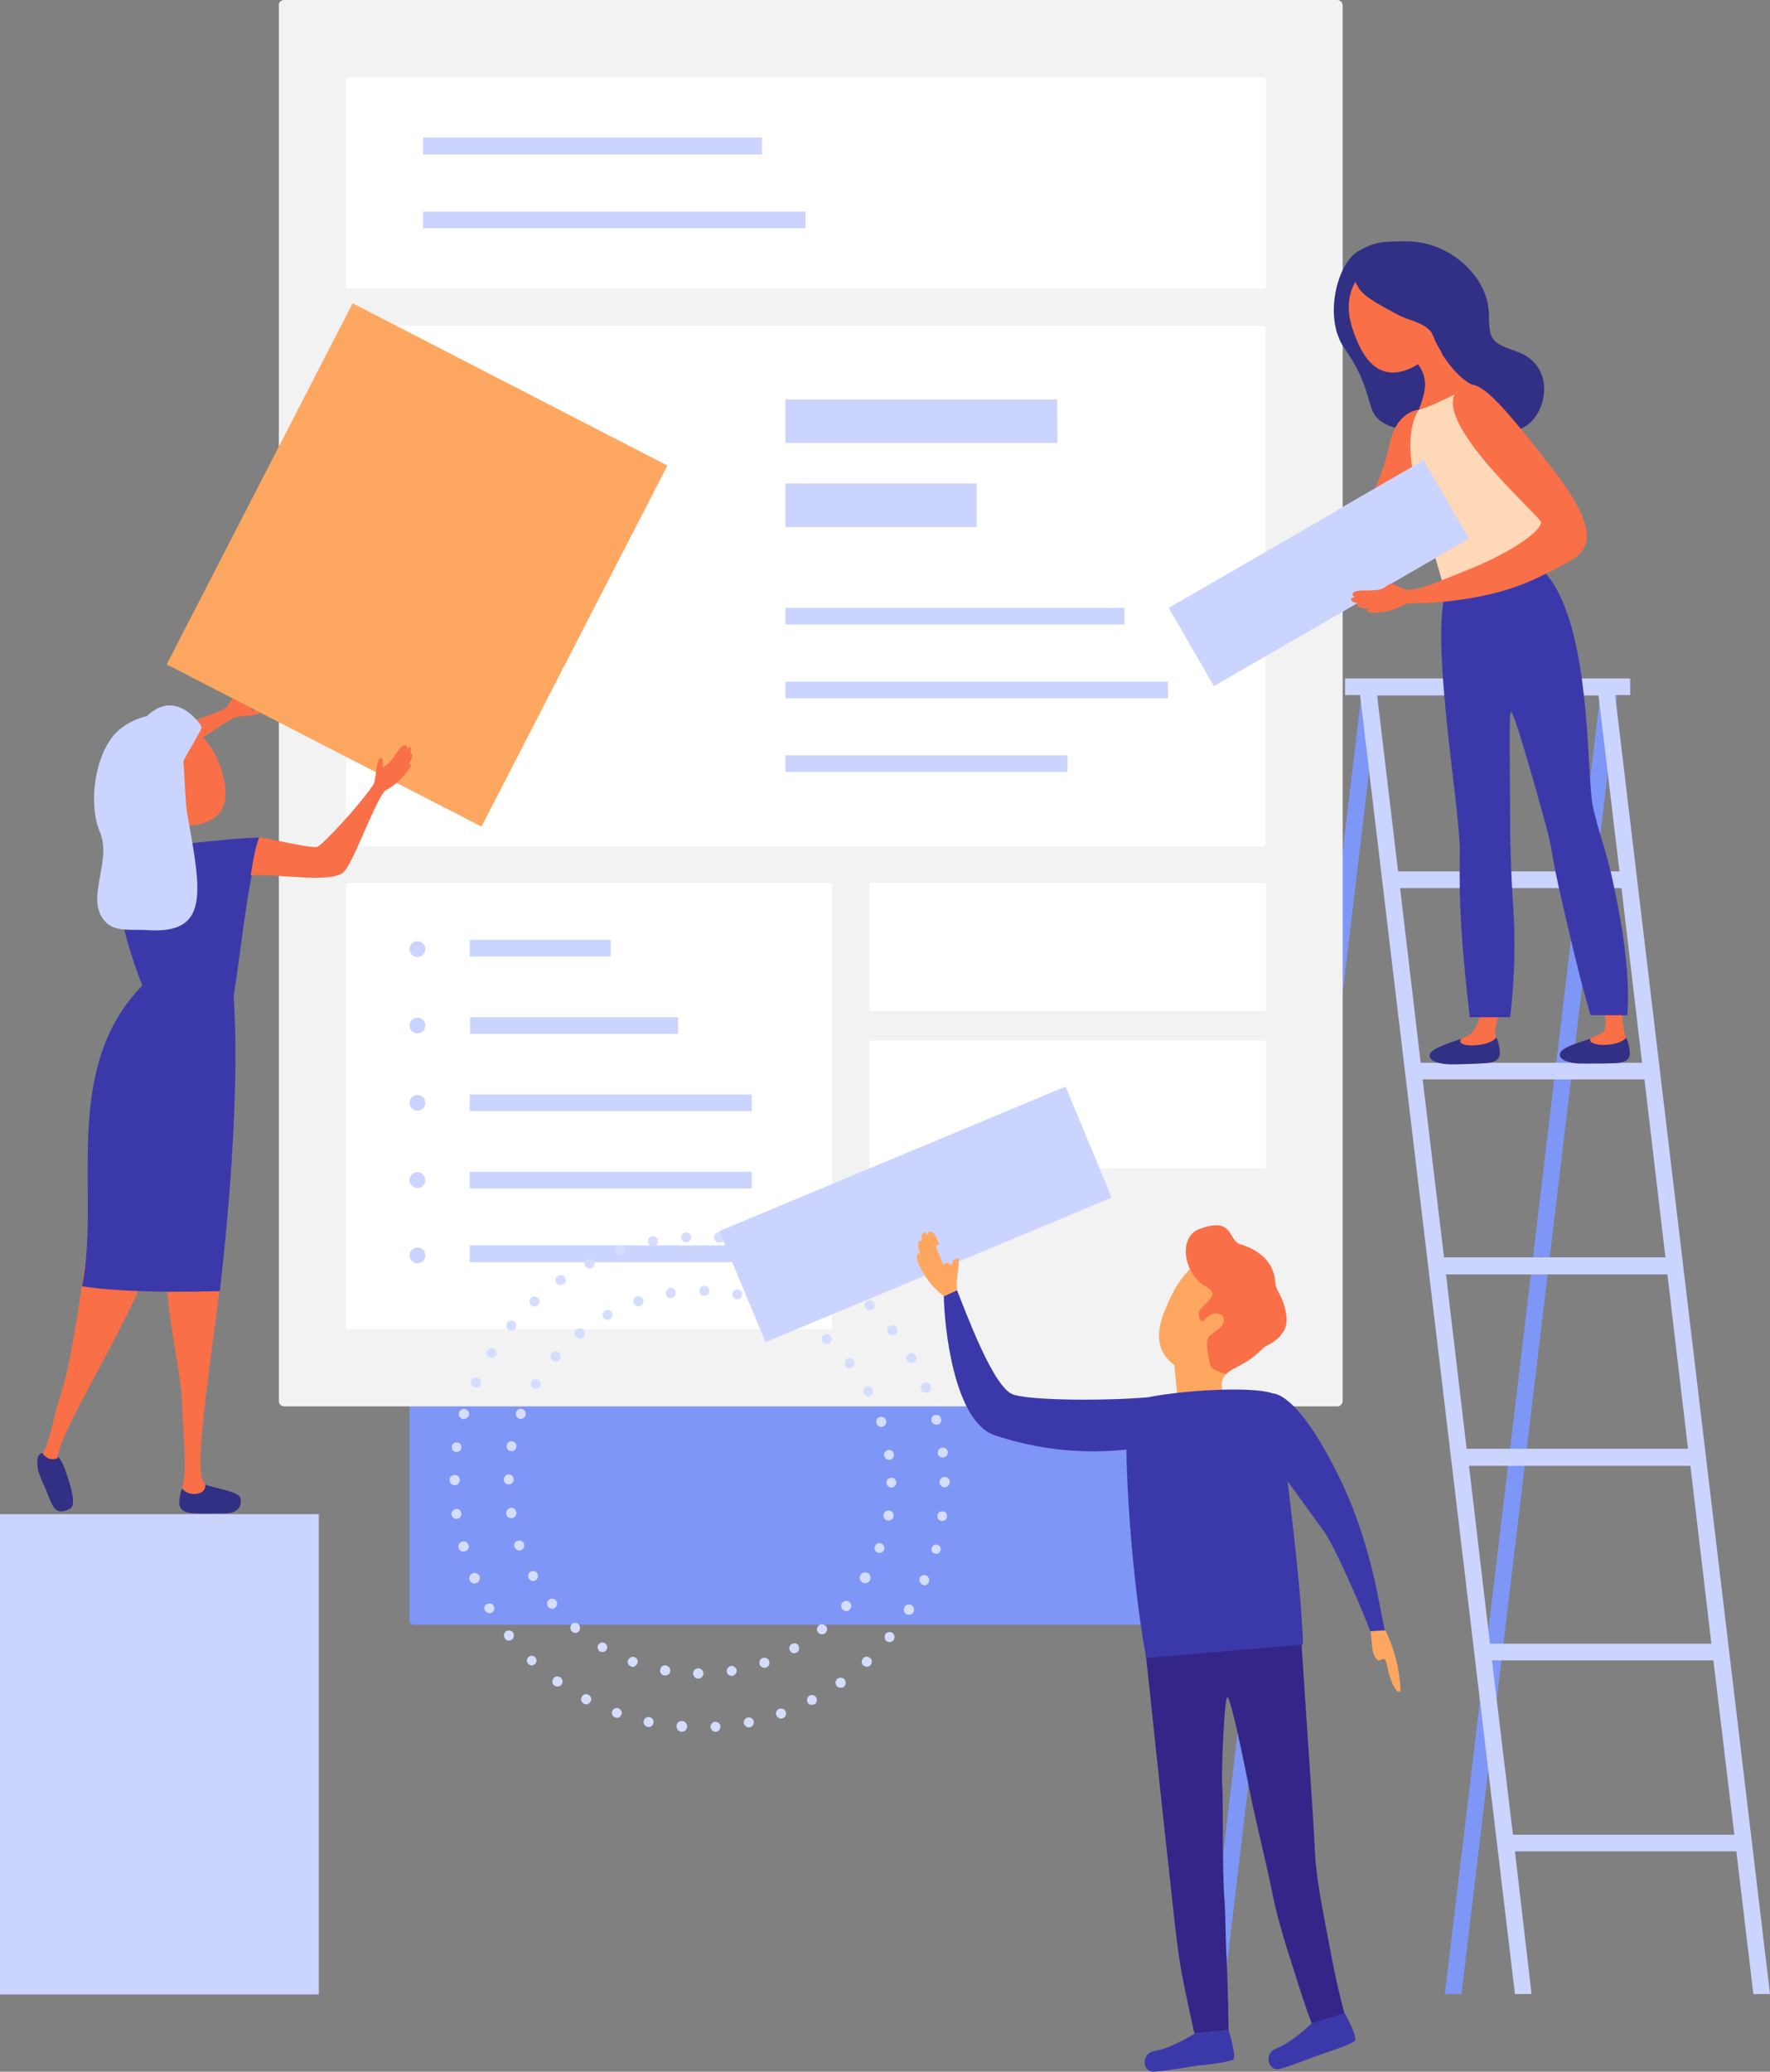 <?xml version="1.0" encoding="UTF-8"?> <!-- Generator: Adobe Illustrator 22.1.0, SVG Export Plug-In . SVG Version: 6.00 Build 0) --> <svg xmlns="http://www.w3.org/2000/svg" xmlns:xlink="http://www.w3.org/1999/xlink" id="Layer_1" x="0px" y="0px" viewBox="0 0 446.9 522.8" style="enable-background:new 0 0 446.9 522.8;" xml:space="preserve"><rect x="0" y="0" width="446.9" height="522.8" fill="#808080" stroke="none"/> <style type="text/css"> .st0{fill:#7E96F5;} .st1{fill:#CBD4FF;} .st2{fill:#F2F2F2;} .st3{fill:#FFFFFF;} .st4{fill:#F96F47;} .st5{fill:#D5DDFF;} .st6{fill:#323084;} .st7{fill:#3B39AA;} .st8{fill:#FEA761;} .st9{fill:#342589;} .st10{fill:#FFD8B8;} </style> <title>hero-mission</title> <g> <polygon class="st0" points="408.5,173.6 404.3,173.1 364.8,503.2 369,503.2 "></polygon> <polygon class="st0" points="348.3,172.7 344.1,172.2 304.6,503.2 308.9,503.2 "></polygon> <path class="st1" d="M442.7,503.2h4.2l-39.1-327.8h3.8v-4.2h-72v4.2h3.8l39.1,327.8h4.2l-4.2-36h55.9L442.7,503.2z M370.9,369.9 h55.9l5.3,44.9h-55.9L370.9,369.9z M414.6,268.2h-55.9l-5.2-44.1h55.9L414.6,268.2z M415.2,272.4l5.3,44.9h-55.9l-5.4-44.9H415.2z M421,321.6l5.2,44h-55.9l-5.2-44H421z M403.6,175.5l5.3,44.4h-55.9l-5.3-44.4H403.6z M382,463l-5.3-44h55.9l5.3,44H382z"></path> <path class="st0" d="M104.4,188.1h209.8c0.6,0,1,0.5,1,1V409c0,0.6-0.5,1-1,1H104.4c-0.6,0-1-0.5-1-1V189.1 C103.4,188.5,103.8,188.1,104.4,188.1z"></path> <path class="st2" d="M71.8,0h265.8c0.8,0,1.4,0.6,1.4,1.4v352.1c0,0.8-0.6,1.4-1.4,1.4H71.8c-0.8,0-1.4-0.6-1.4-1.4V1.4 C70.3,0.6,71,0,71.8,0z"></path> <path class="st3" d="M87.9,19.5h231.1c0.3,0,0.6,0.3,0.6,0.6v52.2c0,0.3-0.3,0.6-0.6,0.6H87.9c-0.3,0-0.6-0.3-0.6-0.6V20.1 C87.3,19.7,87.5,19.5,87.9,19.5z"></path> <path class="st3" d="M88.1,82.2h230.6c0.4,0,0.8,0.3,0.8,0.8v129.8c0,0.4-0.3,0.8-0.8,0.8H88.1c-0.4,0-0.8-0.3-0.8-0.8V83 C87.3,82.5,87.6,82.2,88.1,82.2z"></path> <path class="st3" d="M87.8,222.8h121.8c0.3,0,0.5,0.2,0.5,0.5v111.6c0,0.3-0.2,0.5-0.5,0.5H87.8c-0.3,0-0.5-0.2-0.5-0.5V223.4 C87.3,223.1,87.5,222.8,87.8,222.8z"></path> <path class="st3" d="M219.8,222.8h99.5c0.1,0,0.3,0.1,0.3,0.3v31.7c0,0.1-0.1,0.3-0.3,0.3h-99.5c-0.1,0-0.3-0.1-0.3-0.3v-31.7 C219.5,222.9,219.6,222.8,219.8,222.8z"></path> <path class="st3" d="M219.8,262.6h99.5c0.1,0,0.3,0.1,0.3,0.3v31.7c0,0.1-0.1,0.3-0.3,0.3h-99.5c-0.1,0-0.3-0.1-0.3-0.3v-31.7 C219.5,262.7,219.6,262.6,219.8,262.6z"></path> <path class="st1" d="M189.8,280.4h-71.2v-4.2h71.2V280.4z M171.2,256.7h-52.5v4.2h52.5L171.2,256.7z M154.2,237.2h-35.6v4.2h35.6 L154.2,237.2z M189.8,295.7h-71.2v4.2h71.2V295.7z M107.4,278.3c0-1.1-0.9-2-2-2s-2,0.9-2,2s0.9,2,2,2S107.4,279.4,107.4,278.3z M107.4,258.8c0-1.1-0.9-2-2-2s-2,0.9-2,2s0.9,2,2,2C106.5,260.8,107.4,259.9,107.4,258.8L107.4,258.8L107.4,258.8z M107.4,239.5 c0-1.1-0.9-2-2-2s-2,0.9-2,2c0,1.1,0.9,2,2,2C106.5,241.5,107.4,240.6,107.4,239.5L107.4,239.5L107.4,239.5z M107.4,297.8 c0-1.1-0.9-2-2-2s-2,0.9-2,2s0.9,2,2,2S107.4,298.9,107.4,297.8z M189.8,314.3h-71.2v4.2h71.2V314.3z M107.4,316.8c0-1.1-0.9-2-2-2 c-1.1,0-2,0.9-2,2s0.9,2,2,2c0.5,0,1-0.2,1.4-0.6C107.2,317.8,107.4,317.3,107.4,316.8z M267,111.8h-68.7v-11h68.6L267,111.8z M246.6,122h-48.3v11h48.3V122z M269.5,190.6h-71.2v4.2h71.2V190.6z M294.9,172h-96.6v4.2h96.6V172z M283.9,153.4h-85.6v4.2h85.6 L283.9,153.4z"></path> <path class="st4" d="M69,173.5c-0.2-0.4-1,0.2-0.4-0.5c0.5-0.6-0.2-0.9-0.8-0.6c-0.2,0.1-0.4,0.1-0.6,0c-0.2-0.7-1.5-0.2-2.7,0.6 c-0.2,0.1,0.1-0.3,0-0.5c-0.1-0.2-0.6-0.2-1.5,0.1c-2.4,1.4-4.4,3.5-5.8,5.9c-4.4,2.8-19.6,6.2-21.8,8.5c-2.9,3.3-1,28.4-2.2,34.7 c0,0,10.4-3.2,12.5-4.1c0-2.6-4.9-22.2-4.3-23.6s11.8-9.6,17.4-12.7c1.4-0.9,7-0.4,6.9-1.7c-0.1-1-2.9,0.3-2.1-0.9 c1.5-2.2,4.4-3,5.3-4.4C69.3,173.9,69.2,173.7,69,173.5z"></path> <path class="st5" d="M179.4,435.8c0-0.7,0.5-1.3,1.2-1.3c0.7,0,1.3,0.5,1.3,1.2c0,0.7-0.5,1.3-1.2,1.3h-0.1 C180,437,179.5,436.5,179.4,435.8z M172.1,437c-0.7,0-1.3-0.6-1.3-1.4s0.6-1.3,1.4-1.3c0.7,0,1.3,0.6,1.3,1.4 C173.5,436.4,172.9,437,172.1,437L172.1,437z M187.8,434.9c-0.1-0.7,0.3-1.3,1-1.5l0,0c0.7-0.1,1.4,0.3,1.5,1 c0.1,0.7-0.3,1.4-1,1.5l0,0h-0.2C188.5,435.9,188,435.5,187.8,434.9L187.8,434.9z M163.6,435.8c-0.7-0.1-1.2-0.7-1.1-1.4 c0.1-0.7,0.7-1.2,1.4-1.1c0.7,0.1,1.2,0.7,1.1,1.4c-0.1,0.6-0.5,1.1-1.1,1.1H163.6z M196,432.8c-0.2-0.7,0.1-1.4,0.8-1.6 c0.7-0.2,1.4,0.1,1.6,0.8c0.2,0.7-0.1,1.4-0.8,1.6c-0.1,0-0.3,0.1-0.4,0.1C196.7,433.7,196.2,433.3,196,432.8L196,432.8z M155.3,433.4c-0.6-0.2-1-1-0.7-1.6c0.2-0.6,1-1,1.6-0.7s1,1,0.7,1.6c-0.2,0.5-0.6,0.8-1.2,0.8 C155.5,433.5,155.4,433.4,155.3,433.4L155.3,433.4z M203.9,429.6c-0.3-0.6-0.1-1.4,0.5-1.7c0.6-0.3,1.4-0.1,1.7,0.5 c0.3,0.6,0.1,1.4-0.5,1.7c-0.2,0.1-0.4,0.1-0.6,0.1C204.5,430.3,204.1,430,203.9,429.6L203.9,429.6z M147.4,429.9 c-0.6-0.3-0.9-1.1-0.5-1.7c0.3-0.6,1.1-0.9,1.7-0.5c0.6,0.3,0.9,1.1,0.5,1.7c-0.2,0.4-0.6,0.7-1.1,0.7 C147.7,430.1,147.5,430,147.4,429.9L147.4,429.9z M211.2,425.4c-0.4-0.6-0.3-1.4,0.3-1.8c0.6-0.4,1.4-0.3,1.8,0.3s0.3,1.4-0.3,1.8 c-0.2,0.2-0.5,0.2-0.8,0.2C211.8,425.9,211.4,425.7,211.2,425.4L211.2,425.4z M140,425.4c-0.6-0.4-0.7-1.2-0.3-1.8 c0.4-0.6,1.2-0.7,1.8-0.3s0.7,1.2,0.3,1.8c-0.2,0.3-0.6,0.5-1,0.5C140.5,425.6,140.2,425.5,140,425.4z M217.9,420.2 c-0.5-0.5-0.4-1.3,0.1-1.8c0.5-0.5,1.3-0.4,1.8,0.1c0.5,0.5,0.4,1.3-0.1,1.8c-0.2,0.2-0.5,0.3-0.8,0.3 C218.5,420.6,218.2,420.4,217.9,420.2z M133.4,419.9c-0.5-0.5-0.5-1.2,0-1.7c0.5-0.5,1.2-0.5,1.7,0c0.5,0.5,0.5,1.2,0,1.7 c-0.2,0.2-0.6,0.4-0.9,0.4C133.9,420.2,133.6,420.1,133.4,419.9z M223.8,414.1c-0.5-0.4-0.6-1.2-0.2-1.8c0.4-0.5,1.2-0.6,1.8-0.2 c0.5,0.4,0.6,1.2,0.2,1.8c-0.2,0.3-0.6,0.5-1,0.5C224.3,414.4,224,414.3,223.8,414.1L223.8,414.1z M127.5,413.5 c-0.4-0.6-0.3-1.4,0.2-1.8c0.6-0.4,1.4-0.3,1.8,0.2c0.4,0.6,0.3,1.4-0.2,1.8C128.7,414.2,127.9,414.1,127.5,413.5z M228.8,407.3 c-0.6-0.4-0.8-1.1-0.4-1.8c0.4-0.6,1.2-0.8,1.8-0.4c0.6,0.4,0.8,1.2,0.4,1.8c-0.2,0.4-0.6,0.6-1.1,0.6 C229.3,407.5,229.1,407.4,228.8,407.3L228.8,407.3z M122.5,406.5c-0.4-0.6-0.2-1.4,0.4-1.7s1.4-0.2,1.7,0.4 c0.4,0.6,0.2,1.4-0.4,1.7c-0.2,0.1-0.4,0.2-0.7,0.2C123.2,407.1,122.8,406.8,122.5,406.5z M232.9,399.9c-0.6-0.3-0.9-1-0.7-1.7l0,0 c0.3-0.6,1-0.9,1.7-0.6c0.6,0.3,0.9,1,0.6,1.7c-0.2,0.5-0.7,0.8-1.1,0.8C233.3,400,233.1,399.9,232.9,399.9L232.9,399.9z M118.6,398.8c-0.3-0.6,0-1.4,0.6-1.7l0,0c0.6-0.4,1.4-0.1,1.8,0.5s0.1,1.4-0.5,1.8c-0.1,0-0.2,0.1-0.3,0.1 c-0.2,0.1-0.3,0.1-0.5,0.1C119.3,399.6,118.8,399.3,118.6,398.8L118.6,398.8z M235.9,392c-0.6-0.2-0.9-0.9-0.6-1.5 c0.2-0.6,0.9-0.9,1.5-0.6c0.6,0.2,0.9,0.9,0.6,1.5c-0.2,0.5-0.6,0.8-1.1,0.7C236.2,392.1,236,392,235.9,392L235.9,392z M115.8,390.6c-0.2-0.7,0.2-1.4,0.9-1.6l0,0c0.7-0.2,1.4,0.2,1.6,0.9c0.2,0.7-0.2,1.4-0.9,1.6l0,0c-0.1,0-0.2,0-0.3,0 C116.4,391.6,115.9,391.2,115.8,390.6L115.8,390.6z M237.8,383.8c-0.7,0-1.2-0.6-1.1-1.3c0-0.7,0.6-1.2,1.3-1.1 c0.7,0,1.2,0.6,1.1,1.3c0,0.6-0.5,1.1-1.1,1.1H237.8z M114,382.2c-0.1-0.7,0.4-1.3,1.1-1.4c0.7-0.1,1.3,0.4,1.4,1.1 c0.1,0.7-0.4,1.3-1.1,1.4h-0.2C114.7,383.3,114.1,382.8,114,382.2L114,382.2z M237.2,374c0-0.7,0.6-1.3,1.3-1.3 c0.7,0,1.3,0.6,1.3,1.3s-0.6,1.3-1.3,1.3c-0.4,0-0.7-0.1-0.9-0.4C237.4,374.7,237.2,374.4,237.2,374z M114.8,374.8 c-0.7,0-1.3-0.6-1.3-1.3c0-0.7,0.6-1.3,1.3-1.3s1.3,0.6,1.3,1.3C116,374.3,115.5,374.8,114.8,374.8z M236.8,366.7 c-0.1-0.7,0.4-1.3,1.1-1.4c0.7-0.1,1.3,0.4,1.4,1.1c0.1,0.7-0.4,1.3-1.1,1.4h0H238C237.4,367.8,236.8,367.4,236.8,366.7 L236.8,366.7z M115.2,366.4c-0.7,0-1.2-0.6-1.1-1.3c0-0.7,0.6-1.2,1.3-1.1s1.2,0.6,1.1,1.3c0,0.6-0.5,1.1-1.1,1.1H115.2z M235.2,358.6c-0.2-0.7,0.2-1.4,0.9-1.5c0.7-0.2,1.4,0.2,1.5,0.9c0.2,0.7-0.2,1.4-0.9,1.5c-0.1,0-0.2,0-0.3,0 C235.8,359.5,235.3,359.1,235.2,358.6L235.2,358.6z M116.8,358.1c-0.7-0.2-1.1-0.9-0.9-1.6s0.9-1.1,1.6-0.9s1.1,0.9,0.9,1.6l0,0 c-0.2,0.5-0.7,0.9-1.2,0.9C117,358.1,116.9,358.1,116.8,358.1L116.8,358.1z M232.6,350.7c-0.3-0.7,0-1.4,0.7-1.7s1.4,0,1.7,0.7 c0.3,0.7,0,1.4-0.7,1.7c-0.2,0.1-0.3,0.1-0.5,0.1C233.2,351.5,232.8,351.2,232.6,350.7z M119.6,350c-0.6-0.3-0.9-1-0.6-1.7 c0.3-0.6,1-0.9,1.7-0.6c0.6,0.3,0.9,1,0.7,1.7l0,0c-0.2,0.5-0.7,0.7-1.2,0.8C119.9,350.1,119.7,350.1,119.6,350L119.6,350z M229,343.3c-0.4-0.6-0.2-1.4,0.5-1.7s1.4-0.2,1.7,0.5c0.4,0.6,0.2,1.4-0.4,1.7c-0.2,0.1-0.4,0.2-0.6,0.2 C229.6,344,229.2,343.7,229,343.3L229,343.3z M123.5,342.5c-0.6-0.4-0.8-1.1-0.4-1.7c0.4-0.6,1.1-0.8,1.7-0.4 c0.6,0.4,0.8,1.1,0.4,1.7c-0.2,0.4-0.6,0.6-1.1,0.6C123.9,342.7,123.7,342.6,123.5,342.5L123.5,342.5z M224.3,336.5 c-0.4-0.5-0.4-1.3,0.2-1.8c0.5-0.4,1.3-0.4,1.8,0.2c0.4,0.5,0.4,1.3-0.2,1.8l0,0c-0.2,0.2-0.5,0.3-0.8,0.3 C224.9,337,224.5,336.8,224.3,336.5L224.3,336.5z M128.3,335.5c-0.5-0.4-0.6-1.3-0.2-1.8c0.4-0.5,1.3-0.6,1.8-0.2 c0.5,0.4,0.6,1.3,0.2,1.8c-0.2,0.3-0.6,0.5-1,0.5C128.8,335.8,128.5,335.7,128.3,335.5L128.3,335.5z M218.7,330.3 c-0.5-0.5-0.5-1.3,0-1.8c0.5-0.5,1.3-0.5,1.8,0c0.5,0.5,0.5,1.3,0,1.8c-0.2,0.2-0.5,0.4-0.9,0.3 C219.2,330.7,218.9,330.6,218.7,330.3L218.7,330.3z M134,329.3c-0.5-0.5-0.4-1.3,0.1-1.8c0.5-0.5,1.3-0.4,1.8,0.1 c0.5,0.5,0.4,1.3-0.1,1.8c-0.2,0.2-0.5,0.3-0.8,0.3C134.6,329.7,134.2,329.5,134,329.3L134,329.3z M212.4,325 c-0.6-0.4-0.7-1.2-0.3-1.8c0.4-0.6,1.2-0.7,1.8-0.3c0.6,0.4,0.7,1.2,0.3,1.8c-0.2,0.3-0.6,0.5-1,0.5 C212.8,325.2,212.6,325.2,212.4,325z M140.5,323.8c-0.4-0.6-0.3-1.4,0.3-1.8c0.6-0.4,1.4-0.3,1.8,0.3c0.4,0.6,0.3,1.4-0.3,1.8 c-0.2,0.1-0.5,0.2-0.7,0.2C141.2,324.4,140.8,324.2,140.5,323.8z M205.3,320.6c-0.6-0.3-0.8-1.1-0.5-1.7c0.3-0.6,1.1-0.8,1.7-0.5 s0.8,1.1,0.5,1.7c-0.2,0.4-0.6,0.7-1.1,0.6C205.7,320.7,205.5,320.7,205.3,320.6z M147.7,319.4c-0.3-0.6-0.1-1.4,0.6-1.7 c0.6-0.3,1.4-0.1,1.7,0.6c0.3,0.6,0.1,1.4-0.6,1.7c-0.2,0.1-0.4,0.1-0.6,0.1C148.3,320.1,147.9,319.8,147.7,319.4L147.7,319.4z M197.7,317.2c-0.7-0.2-1.1-1-0.9-1.8c0.2-0.7,1-1.1,1.8-0.9c0.7,0.2,1.1,1,0.9,1.8c-0.2,0.5-0.7,0.9-1.2,1 C198.1,317.3,197.9,317.2,197.7,317.2L197.7,317.2z M155.4,315.9c-0.2-0.7,0.1-1.4,0.8-1.6c0.7-0.2,1.4,0.1,1.6,0.8 c0.2,0.7-0.1,1.4-0.8,1.6c-0.1,0-0.3,0.1-0.4,0.1C156.1,316.8,155.6,316.4,155.4,315.9L155.4,315.9z M189.8,314.8 c-0.7-0.1-1.1-0.8-1-1.5l0,0c0.1-0.7,0.8-1.1,1.4-1l0.1,0c0.7,0.2,1.1,0.8,1,1.5c-0.1,0.6-0.7,1-1.3,1L189.8,314.8z M163.6,313.5 c-0.1-0.7,0.3-1.4,1-1.5s1.4,0.3,1.5,1c0.1,0.7-0.3,1.4-1,1.5h0h-0.2C164.2,314.5,163.7,314.1,163.6,313.5L163.6,313.5z M181.6,313.6c-0.7,0-1.3-0.6-1.3-1.4c0-0.7,0.6-1.3,1.4-1.3c0.7,0,1.3,0.6,1.3,1.4c0,0.7-0.6,1.3-1.3,1.3H181.6z M172,312.3 c0-0.7,0.5-1.3,1.2-1.3s1.3,0.5,1.3,1.2s-0.5,1.3-1.2,1.3h0h-0.1C172.5,313.5,172,313,172,312.3L172,312.3z M176.3,423.6 c-0.7,0-1.3-0.6-1.3-1.3s0.6-1.3,1.3-1.3c0.7,0,1.3,0.6,1.3,1.3S177,423.6,176.3,423.6z M183.5,421.9c-0.1-0.7,0.4-1.3,1-1.5 c0.7-0.1,1.3,0.4,1.5,1c0.1,0.7-0.4,1.3-1,1.5h-0.2C184.1,422.9,183.6,422.5,183.5,421.9L183.5,421.9z M167.7,422.8 c-0.7-0.1-1.2-0.8-1-1.5c0.1-0.7,0.8-1.2,1.5-1s1.2,0.8,1,1.5l0,0c-0.1,0.6-0.6,1-1.2,1H167.7z M191.8,420 c-0.2-0.7,0.1-1.4,0.8-1.6c0.7-0.2,1.4,0.1,1.6,0.8c0.2,0.7-0.1,1.4-0.8,1.6c-0.1,0-0.3,0.1-0.4,0.1 C192.4,420.8,191.9,420.5,191.8,420z M159.3,420.5c-0.7-0.2-1-1-0.7-1.6s1-1,1.6-0.7c0.7,0.2,1,1,0.7,1.6c-0.2,0.5-0.7,0.8-1.2,0.9 C159.6,420.6,159.5,420.6,159.3,420.5L159.3,420.5z M199.5,416.6c-0.4-0.6-0.2-1.4,0.4-1.7c0.6-0.4,1.4-0.2,1.7,0.4 s0.2,1.4-0.4,1.7l0,0c-0.2,0.1-0.4,0.2-0.6,0.2C200.1,417.2,199.7,417,199.5,416.6L199.5,416.6z M151.4,416.7 c-0.5-0.4-0.7-1.1-0.3-1.7c0.4-0.5,1.1-0.7,1.7-0.3c0.5,0.4,0.7,1.1,0.3,1.7c-0.2,0.3-0.6,0.5-1,0.5 C151.9,416.9,151.6,416.8,151.4,416.7L151.4,416.7z M206.6,412c-0.5-0.5-0.4-1.3,0.1-1.8c0.5-0.5,1.3-0.4,1.8,0.1 c0.5,0.5,0.4,1.3-0.1,1.8l0,0c-0.2,0.2-0.5,0.3-0.9,0.3C207.2,412.4,206.8,412.3,206.6,412L206.6,412z M144.4,411.7 c-0.5-0.5-0.5-1.3-0.1-1.8c0.5-0.5,1.2-0.5,1.7-0.1c0.5,0.5,0.6,1.3,0.2,1.8c-0.2,0.3-0.6,0.5-1,0.5 C144.9,412,144.6,411.9,144.4,411.7L144.4,411.7z M212.8,406.2c-0.5-0.5-0.6-1.3-0.1-1.8c0.5-0.5,1.3-0.6,1.8-0.1 c0.5,0.5,0.6,1.2,0.1,1.8c-0.2,0.3-0.6,0.5-1,0.5C213.3,406.5,213,406.4,212.8,406.2L212.8,406.2z M138.4,405.5 c-0.4-0.5-0.4-1.3,0.2-1.8c0.5-0.4,1.3-0.4,1.8,0.2c0.4,0.5,0.4,1.3-0.2,1.8c-0.2,0.2-0.5,0.3-0.8,0.3 C139,405.9,138.6,405.8,138.4,405.5L138.4,405.5z M217.9,399.4c-0.7-0.3-1-1.1-0.7-1.8c0.3-0.7,1.1-1,1.8-0.7 c0.7,0.3,1,1.1,0.7,1.8c-0.2,0.5-0.7,0.8-1.2,0.8C218.3,399.6,218,399.5,217.9,399.4z M133.5,398.3c-0.3-0.6-0.1-1.4,0.5-1.7 c0.6-0.3,1.4-0.1,1.7,0.5c0.3,0.6,0.1,1.4-0.5,1.7l0,0c-0.2,0.1-0.4,0.2-0.6,0.2C134.1,398.9,133.7,398.7,133.5,398.3L133.5,398.3z M221.6,391.8c-0.6-0.2-1-1-0.7-1.6c0.2-0.6,1-1,1.6-0.7c0.6,0.2,1,1,0.7,1.6c-0.2,0.5-0.7,0.8-1.2,0.8 C221.9,391.9,221.8,391.9,221.6,391.8L221.6,391.8z M129.9,390.4c-0.2-0.7,0.1-1.4,0.8-1.6c0.7-0.2,1.4,0.1,1.6,0.8 c0.2,0.7-0.1,1.4-0.8,1.6l0,0c-0.1,0.1-0.3,0.1-0.4,0.1C130.6,391.2,130.1,390.9,129.9,390.4L129.9,390.4z M224.1,383.7 c-0.7-0.1-1.1-0.8-1-1.5c0.1-0.7,0.8-1.1,1.5-1s1.1,0.8,1,1.5l0,0c-0.1,0.6-0.6,1-1.2,1L224.1,383.7z M127.8,382 c-0.1-0.7,0.4-1.3,1.1-1.5s1.3,0.4,1.5,1.1c0.1,0.7-0.4,1.3-1,1.5H129C128.4,383.1,127.8,382.6,127.8,382L127.8,382z M223.8,374.1 c0-0.7,0.6-1.2,1.3-1.2c0.7,0,1.2,0.6,1.2,1.3c0,0.7-0.6,1.2-1.3,1.2c-0.3,0-0.6-0.1-0.8-0.4C223.9,374.7,223.8,374.4,223.8,374.1z M128.4,374.6c-0.7,0-1.3-0.6-1.2-1.3s0.6-1.3,1.3-1.2c0.7,0,1.3,0.6,1.2,1.3C129.7,374.1,129.1,374.6,128.4,374.6L128.4,374.6z M223.2,367.3c-0.1-0.7,0.4-1.3,1.1-1.4c0.7-0.1,1.3,0.4,1.4,1.1c0.1,0.7-0.4,1.3-1.1,1.4h-0.2 C223.8,368.3,223.3,367.9,223.2,367.3L223.2,367.3z M129,366.2c-0.7-0.1-1.2-0.7-1.1-1.4c0.1-0.7,0.7-1.2,1.4-1.1 c0.7,0.1,1.2,0.7,1.1,1.4c-0.1,0.6-0.5,1.1-1.1,1.1H129L129,366.2z M221.3,359.2c-0.2-0.7,0.1-1.4,0.8-1.6c0.7-0.2,1.4,0.1,1.6,0.8 c0.2,0.7-0.1,1.4-0.8,1.6c-0.1,0-0.3,0.1-0.4,0.1C222,360.1,221.5,359.7,221.3,359.2L221.3,359.2z M131.1,358c-0.7-0.2-1-1-0.8-1.6 c0.2-0.7,1-1,1.6-0.8c0.7,0.2,1,1,0.8,1.6l0,0c-0.2,0.5-0.7,0.8-1.2,0.9C131.4,358.1,131.3,358.1,131.1,358z M218.1,351.7 c-0.3-0.6-0.1-1.4,0.5-1.7s1.4-0.1,1.7,0.5c0.3,0.6,0.1,1.4-0.5,1.7l0,0c-0.2,0.1-0.4,0.2-0.6,0.2 C218.7,352.3,218.3,352.1,218.1,351.7L218.1,351.7z M134.6,350.3c-0.6-0.4-0.8-1.1-0.4-1.7l0,0c0.4-0.6,1.1-0.8,1.7-0.4 c0.6,0.4,0.8,1.1,0.4,1.7c-0.2,0.4-0.6,0.6-1.1,0.6C135,350.5,134.8,350.4,134.6,350.3L134.6,350.3z M213.5,344.8 c-0.4-0.6-0.3-1.4,0.2-1.8s1.4-0.3,1.8,0.2c0.4,0.5,0.4,1.3-0.2,1.8l0,0c-0.2,0.2-0.5,0.3-0.8,0.3 C214.1,345.3,213.8,345.1,213.5,344.8L213.5,344.8z M139.4,343.3c-0.5-0.5-0.6-1.3-0.1-1.8c0.5-0.5,1.3-0.6,1.8-0.1 c0.5,0.5,0.6,1.3,0.1,1.8c-0.2,0.3-0.6,0.4-0.9,0.4C140,343.6,139.7,343.5,139.4,343.3z M207.9,338.9c-0.5-0.5-0.6-1.3-0.1-1.8 s1.3-0.6,1.8-0.1c0.5,0.5,0.6,1.3,0.1,1.8c-0.2,0.3-0.6,0.4-0.9,0.4C208.4,339.2,208.1,339,207.9,338.9L207.9,338.9z M145.4,337.3 c-0.4-0.6-0.4-1.4,0.2-1.8s1.4-0.4,1.8,0.2c0.4,0.5,0.4,1.3-0.2,1.8c-0.2,0.2-0.5,0.3-0.8,0.3C146,337.8,145.6,337.6,145.4,337.3 L145.4,337.3z M201.2,334c-0.6-0.4-0.8-1.2-0.4-1.8c0.4-0.6,1.2-0.8,1.8-0.4c0.6,0.4,0.8,1.2,0.4,1.8c-0.2,0.4-0.6,0.6-1.1,0.6 C201.7,334.1,201.4,334.1,201.2,334L201.2,334z M152.3,332.4c-0.3-0.6-0.1-1.4,0.5-1.7c0.6-0.3,1.4-0.1,1.7,0.5s0.1,1.4-0.5,1.7 l0,0c-0.2,0.1-0.4,0.2-0.6,0.2C152.9,333,152.5,332.8,152.3,332.4L152.3,332.4z M193.9,330.3c-0.6-0.3-0.8-1-0.5-1.6 c0.3-0.6,1-0.8,1.6-0.5s0.8,1,0.5,1.6c-0.2,0.4-0.6,0.6-1.1,0.6C194.2,330.4,194,330.4,193.9,330.3z M160,328.8 c-0.2-0.7,0.1-1.4,0.8-1.6c0.7-0.2,1.4,0.1,1.6,0.8c0.2,0.7-0.1,1.4-0.8,1.6c-0.1,0-0.3,0.1-0.4,0.1 C160.6,329.6,160.1,329.3,160,328.8L160,328.8z M186,327.9c-0.7-0.1-1.2-0.7-1.1-1.4c0.1-0.7,0.7-1.2,1.4-1.1 c0.7,0.1,1.2,0.7,1.1,1.4c-0.1,0.6-0.5,1.1-1.1,1.1H186z M168.1,326.5c-0.1-0.7,0.4-1.3,1.1-1.5c0.7-0.1,1.3,0.4,1.4,1.1 c0.1,0.7-0.4,1.3-1.1,1.5h-0.2C168.7,327.6,168.2,327.1,168.1,326.5L168.1,326.5z M177.8,327c-0.7,0-1.3-0.6-1.2-1.3 c0-0.7,0.6-1.3,1.3-1.2c0.7,0,1.3,0.6,1.2,1.3C179.1,326.5,178.5,327,177.8,327L177.8,327z"></path> <path class="st6" d="M10.9,366.6c-1.6,0.4-1.6,1.8-1.4,3.7c0.2,1.9,1.9,4.9,2.8,7.4c1.1,2.9,2.1,4.8,5.4,3c1.6-0.8,0.3-5.3-1-9.1 C15.8,369,14.5,365.7,10.9,366.6z"></path> <path class="st4" d="M55.3,192.6c1.6,4.4,4.1,12.8-4.2,15.2c-6.9,2.1-13.4-2.4-15.6-8.1c-3.1-7.7-2.2-13,3.6-15.7 C44.9,181.3,52.2,184.1,55.3,192.6z"></path> <path class="st6" d="M46,375.5c-0.5,1.3-0.8,2.8-0.7,4.2c0.3,1.6,1.7,2.1,3.8,2.2c2.6,0.1,4.9,0,7.8,0c3.3,0,4.3-2.1,3.8-3.9 c-0.6-1.8-6.4-2.2-10.3-3.9"></path> <path class="st4" d="M42.1,320.9c-0.4,8.6,3.5,25.2,3.8,32.1c0.2,6.9,1.6,19.6,0,22.5c1.6,2.3,5.4,1.7,5.8,0.1c0.4-1.1,0-1-0.5-2 c-2.4-4.7,3.3-38,4.7-52.6C51.6,321,42.5,312.3,42.1,320.9z M21.4,319.3c0,0-3.3,24.5-5.8,31.7c-2.2,6.5-3,13-4.8,15.7 c0,0,0,0.4,1,1.1s2.8,0.5,2.8-0.1c0.2-6,17.4-33,22.2-46.7C31.8,320.7,26.5,320,21.4,319.3z"></path> <path class="st7" d="M65.7,211.4c-4.5-0.3-36.6,3.3-36.5,4.3c1.1,11.3,0,15.2,6.7,33c-20.8,21.5-10.4,52.9-15.2,75.9 c10.4,1.6,25.7,1.5,34.8,1.2c0.6-5.3,5.4-45.5,3.5-74.4C61.4,235.9,62.1,225.2,65.7,211.4z"></path> <path class="st1" d="M50.7,183c-1-1.4-6.7-8.9-13.6-2.3c-3,0.7-5.8,2.2-8,4.4c-5.3,5.8-6.8,18-3.9,24.8c3.3,7.7-4.2,17.4,1.7,23 c2.4,2.3,6.9,1.6,10.1,1.8c16.1,1.2,13.8-9.6,10.3-29.2c-0.5-2.5-0.6-8.3-1-13.5l4.4-7.8C50.9,183.8,50.9,183.3,50.7,183z"></path> <rect y="382.1" class="st1" width="80.5" height="121.2"></rect> <path class="st8" d="M349.8,411.4c2.2,4.6,3.5,9.5,3.8,14.6c0,2.5-2.3-0.2-3.3-5.3c-0.8-4.2-1.6-0.4-2.9-2.2 c-1.3-1.8-0.9-4.9-1.4-6.8L349.8,411.4z"></path> <path class="st1" d="M181.8,310.6l87-36.3c0.1-0.1,0.3,0,0.3,0.1l11.5,27.6c0.1,0.1,0,0.3-0.1,0.3l-87,36.3c-0.1,0.1-0.3,0-0.3-0.1 l-11.5-27.6C181.6,310.8,181.7,310.6,181.8,310.6z"></path> <path class="st8" d="M314.7,319.3c-9.4-5.4-15.9,0.4-19.8,9.5c-1.6,3.8-4.9,10.8,1.6,15.7l0.8,8h12.1c-0.7-1.1-1-2.4-0.9-3.7 c0.3-1.2,1-2.2,1.8-3.1h-0.2c2.6-1.9,4.8-4.3,6.5-7.1C321.4,330.9,322.6,323.8,314.7,319.3z"></path> <path class="st4" d="M309,332.7c0.5,1.8-2.5,3.5-3.4,4.2c-1.3,1-1,3.7,0,7.6c0.3,1.2,2.6,1.8,3.9,2.3c0.9-1,3.9-2.3,5.9-3.6 c1.4-1,2.6-2.1,3.9-3.3c1.4-0.8,6.1-2.8,5.5-7.7c-0.6-5-2.5-6.1-2.8-8.3c-0.1-1,0-7.2-8.8-9.9c-3.3-1-1.6-7.2-10.5-3.8 c-4.4,1.7-4.4,8.8,0,13.2c1.6,1.6,5,2.1,2.6,4.7c-1.7,1.9-2.6,2.2-2.6,3.5c0,1.2,0.5,2.5,1.6,1.3 C305.9,330.9,308.6,331.1,309,332.7z"></path> <path class="st9" d="M289.2,416.5c0,0,4.5,42.4,5.4,50.4c1,8.6,2.3,22.9,3.6,30.1s3.4,16.2,3.4,16.2l8.6-0.9c0,0-0.1-10.6-0.6-20.1 c-0.2-4.8-0.2-9.3-0.4-12.2c-0.7-8.5-0.3-26-0.6-29.1c-0.3-3.1,0.5-22.5,1.3-22.6c0.9,0,4.7,18.9,5.3,22c1.7,8.9,4.3,18.7,6.1,27.7 c1.3,6.6,3.9,14.6,5.7,20.2c2.9,9.3,4.3,12.7,4.3,12.7l8.2-2.6c0,0-2.1-7.8-3.4-15c-1.7-9.3-3.7-18-4.1-26 c-0.4-8.7-0.7-11.5-3.5-54.2L289.2,416.5L289.2,416.5z"></path> <path class="st7" d="M310.2,512.3c0,0,2.2,7,1.1,7.5c-2.2,0.8-6.5,1.2-9.2,1.5c-2.7,0.4-7.6,1.3-10.7,1.5c-3.1,0.2-3.3-4.6,0-5.2 c4-0.7,8-3.1,10.2-4.4 M339.5,508c0,0,3.6,6.4,2.5,7.1c-1.9,1.2-6.1,2.5-8.7,3.4c-2.6,0.9-7.2,2.8-10.1,3.6c-3,0.8-4.2-3.9-1.1-5.1 c3.8-1.5,7.2-4.7,9.1-6.4 M338,372.5c-8.8-17.9-14.5-20.7-16.7-20.9c-5.2-1.8-22.5-0.8-31.4,1c-10.1,0.9-29.4,0.9-34.1-0.7 c-5-1.7-11.9-20.7-14.2-26.4l-3.3,1.6c0.1,7.1,2.4,31.6,12.9,35.1c10.7,3.6,22,4.8,33.2,3.6c0.2,15.4,2.3,38.2,5,52.6l39.6-3.4 c-0.4-12-2.3-27.8-3.9-41.2c3.2,4.4,7.5,10.3,9.3,12.8c3,4.3,11,23,11.5,25l3.8-0.2C348.4,407.1,346.8,390.4,338,372.5z"></path> <path class="st8" d="M238.3,327.1c-3-2.3-5.3-5.4-6.7-9c-0.2-1.2-0.1-1.7,0.2-1.8c0.2-0.1,0.7,0.7,0.6,0.4c-0.6-1.7-0.9-3.6,0-3.6 c0.4,0,0.4,0.2,0.3-1c-0.1-0.7,0.7-1.5,1.2-0.8c0.5,0.7,0.2-0.2,0.7-0.4c0.3-0.1,0.6-0.2,1.1,0.3c1.5,1.6,1.7,5.4,4,7.7 c1.3,1.3,0.4-2.5,1.7-2.3c1.7,0.3-0.4,7.1,0.3,9L238.3,327.1z"></path> <polygon class="st1" points="236.3,314.4 276.8,297.5 277,297.5 278.8,302 278.8,302.1 238.3,319 238.1,319 236.3,314.5 "></polygon> <path class="st6" d="M377.8,261.8c0.6,1.3,0.9,2.8,0.9,4.2c-0.2,1.6-1.6,2.2-3.8,2.3c-2.6,0.2-4.9,0.2-7.8,0.3 c-3.3,0.1-6.6-0.8-6.1-2.5c0.5-1.8,6-3.2,11-5"></path> <path class="st4" d="M379.8,252.9c-1.8,3.9-2.8,7.4-2,8.9c-1.6,2.3-9,2.6-9.1,1c0-1,1.3-0.9,2.5-1.8c2-1.6,2.5-5.1,3.6-7.5 L379.8,252.9z"></path> <path class="st6" d="M410.6,261.9c0.6,1.3,0.9,2.8,0.9,4.2c-0.2,1.6-1.6,2.1-3.8,2.2c-2.7,0.1-4.9,0.1-7.8,0.1 c-3.3,0.1-6.6-0.9-6-2.6c0.6-1.8,6.1-3.1,11.1-4.8"></path> <path class="st4" d="M409.4,252.6c0.1,4,0.4,7.8,1.2,9.2c-1.6,2.3-8.6,2.4-9.1,0.8c-0.4-1.1,3.5-1.5,3.7-2.7c0.4-2.4,0.1-4.8-0.8-7 L409.4,252.6z"></path> <path class="st7" d="M364.8,149.9c-3.4,14.3,3.8,53.4,3.8,65.3c-0.2,8.3,0.1,16.6,0.8,24.9c0.8,9.3,1.7,16.6,1.7,16.6h10.2 c1.2-10.1,1.4-20.2,0.6-30.4c-0.2-3.1-0.6-11.9-0.6-17.9c0-11.9-0.4-28.7,0.2-28.8c0.8-0.1,7,22,8.1,26.1c2.5,8.7,1.9,8.9,3.9,17.9 c1.5,6.6,2.5,11,3.9,16.7c2.4,10,4.2,15.9,4.2,15.9h9.3c0.8-11.9-1.9-25.3-3.4-32.5c-1.9-9.3-4.2-14.4-5.4-20.6 c-1.6-8.6-0.2-46.3-12.4-59L364.8,149.9z"></path> <path class="st6" d="M385.6,90c-3.3-2.2-8.4-2.1-9.3-6c-0.5-2.1-0.2-3.9-0.5-6.2c-0.7-7.8-9.5-17.2-21.4-16.9 c-5.3,0.1-7.1,0-11.5,2.5c-5.3,3.1-8.8,16.8-3.5,24.4c8.8,12.6,4.2,16.7,11.5,19.7c5.8,2.4,14.9-3.1,19-2.2 c3.4,0.8,6.6,2.2,9.9,3.1C388.2,110.8,394.4,95.9,385.6,90z"></path> <path class="st4" d="M358.3,103.4c0,0-5.9,0.1-7.6,9.3c-0.9,5-5.1,14.6-5.1,14.6s-10,5.4-11.7,5.4c-1.7,0-1.1,7.7-1.1,7.7 s12.8-0.3,16.9-3.5c4.2-3.2,9.9-24.6,9.9-24.6"></path> <path class="st10" d="M371.9,97.2c11.9,7.2,19.5,28.1,17.7,46.8l-24.6,6c-4.2-16.6-12.9-36.6-6.8-46.6 C362.3,102,371,96.7,371.9,97.2z"></path> <rect x="295.8" y="133.3" transform="matrix(0.866 -0.5 0.5 0.866 -27.723 185.858)" class="st1" width="74.4" height="22.8"></rect> <path class="st4" d="M391.7,117.9c-13.3-17-18.3-22.6-22.3-20.5c-11.6,6.2,19.8,33,19.7,34.4c-0.2,2.9-10,8.7-18.5,12 c-4.9,1.9-12.5,5.4-15.3,5c-1.7,0-6.5-3.6-7.2-2.4c-0.5,1,2.8,1.4,1.3,2c-2.5,1.1-5.6,0.2-7.3,0.9c-0.5,0.2-0.6,0.5-0.6,0.8 c0,0.5,1,0.5,0.1,0.7s-0.3,1,0.3,1.2c1,0.3,0.8,0.2,0.8,0.5c-0.2,0.8,1.3,1.1,2.9,1.1c0.2,0-0.5,0.1-0.5,0.4c0,0.2,0.3,0.5,1.3,0.7 c3,0,5.9-0.8,8.5-2.3c1.5-0.4,6,0.3,16.7-1.5c12.1-2.1,17.7-5.6,24.2-9C401.6,138.8,404.3,134.1,391.7,117.9z"></path> <rect x="341.3" y="121" transform="matrix(0.866 -0.5 0.5 0.866 -18.782 194.792)" class="st1" width="25.5" height="22.8"></rect> <path class="st4" d="M371.9,97.2c0,0-3-1.1-6.6-6.1c-0.2-0.3-0.5-0.7-0.7-1c-0.2-0.3-0.4-0.6-0.6-1V89c-0.5-0.8-0.9-1.6-1.4-2.5 l-0.3-0.6c-0.2-0.7-0.5-1.3-0.8-1.8v-0.1l-0.2-0.3c-2.1-2.5-5.8-2.8-8.6-4.4c-2.6-1.5-7.8-3.9-9.5-6.4c-0.4-0.6-0.7-1.2-1-1.8 c-1.8,3.3-2.3,6.9-0.7,11.9c1.7,5,5.2,13.7,14,10.2c0.9-0.3,1.7-0.8,2.5-1.3c0.6,0.8,1.1,1.7,1.4,2.6c0.2,0.7,0.4,1.5,0.4,2.3 c0.1,2.2-1,5-1.5,6.4C359.1,103.9,371.9,97.2,371.9,97.2z"></path> <rect x="54.1" y="97.9" transform="matrix(0.458 -0.889 0.889 0.458 -69.719 170.916)" class="st8" width="102.5" height="89.4"></rect> <path class="st4" d="M103.6,192.8c-0.2-0.1-0.6,0.2-0.5,0c0.9-1.2,1.4-2.5,0.6-2.7c-0.1-0.2-0.1-0.4,0-0.6c0.3-0.6-0.1-1.3-0.6-0.8 c-0.6,0.5-0.1-0.2-0.5-0.5c-0.2-0.1-0.4-0.3-0.9,0c-1.4,0.9-2.3,3.8-4.6,5.2c-1.2,0.8,0.2-2-0.9-2.1c-1.3-0.1-1.1,5.5-2,6.8 c-3.6,5.3-12.7,15.1-14.1,15.6c-1.4,0.5-12-2.1-14.6-2.4c-1.1,2-2.2,9.6-2.2,9.6c6.4-0.5,19.6,2,23.2-0.6 c2.5-1.8,7.4-16.4,10.6-20.7c2.5-1.3,4.6-3.2,6.1-5.5C103.8,193.4,103.9,193,103.6,192.8z"></path> <path class="st1" d="M203.4,53.4h-96.6v4.2h96.6V53.4z M192.4,34.7h-85.6V39h85.6L192.4,34.7z"></path> </g> </svg> 